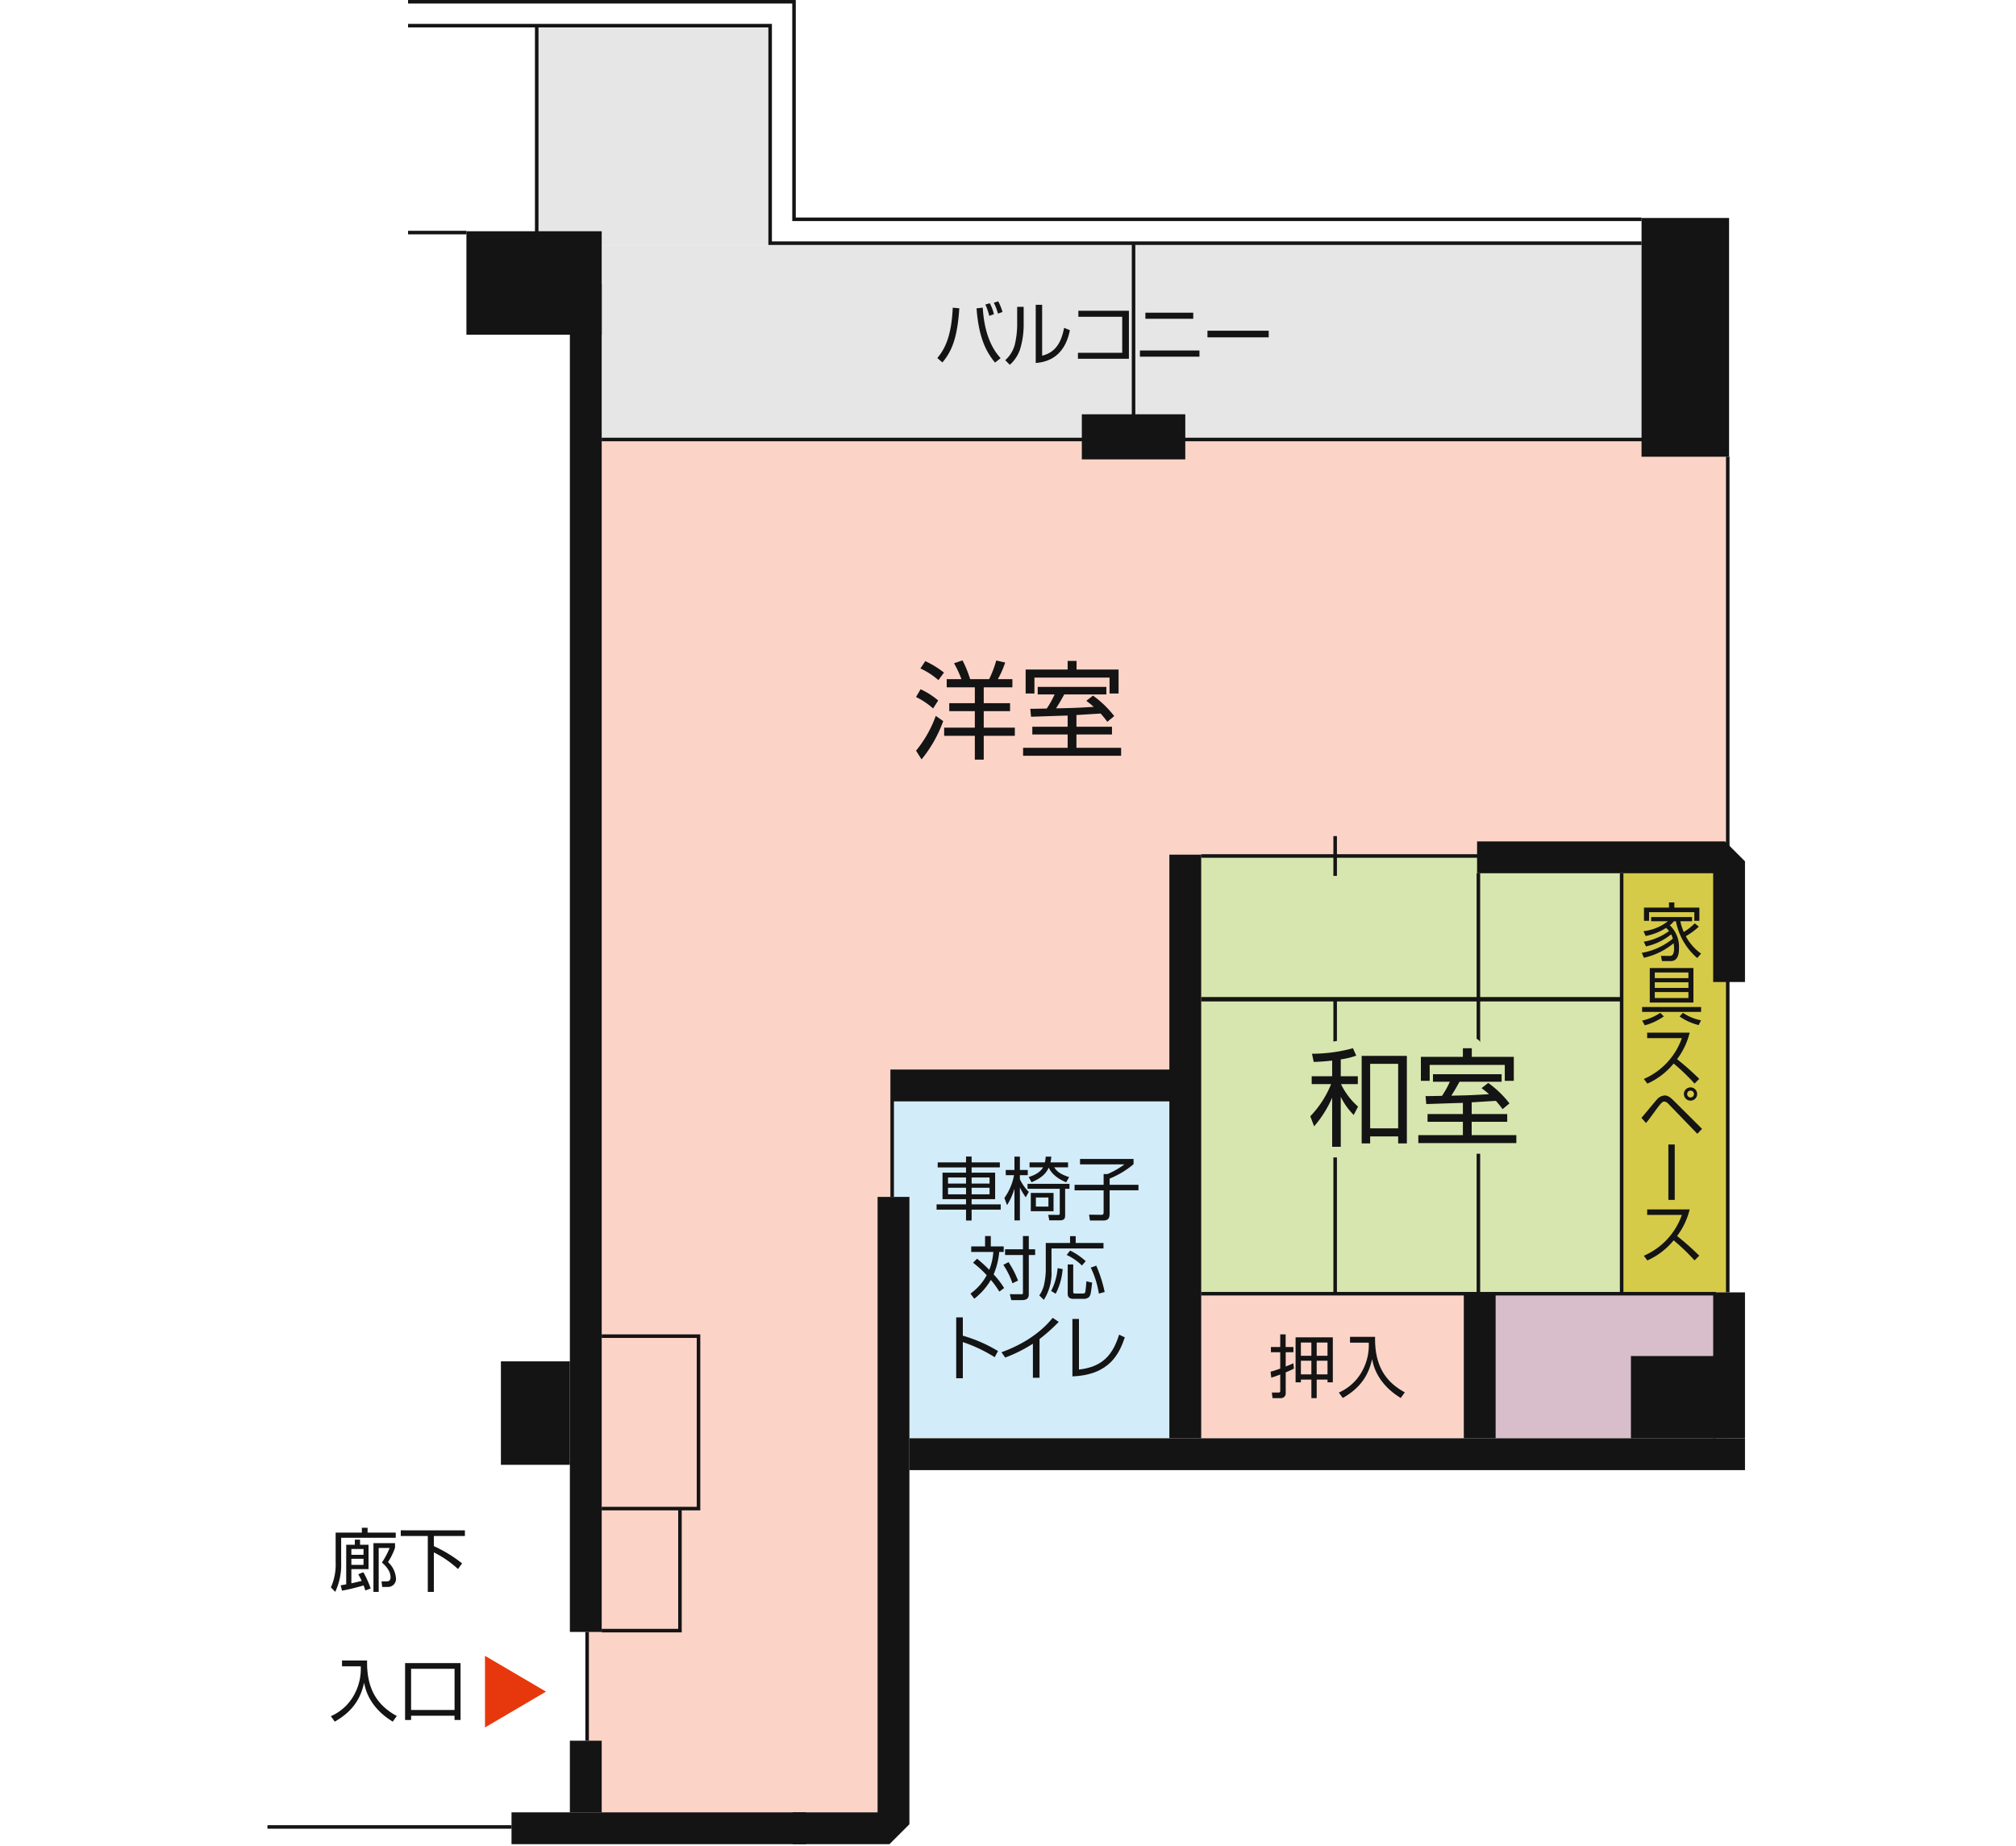 <svg xmlns="http://www.w3.org/2000/svg" width="570" height="522" viewBox="0 0 570 522">
  <title>img_shirone_08</title>
  <g id="191b7d3a-e84e-4264-ab3c-dc1b07b99f9d" data-name="塗り">
    <rect x="166.375" y="124.625" width="85.5" height="387.75" fill="#fbd4c7"/>
    <rect x="245.875" y="124.625" width="242.25" height="282" fill="#fbd4c7"/>
    <rect x="152.125" y="7.625" width="65.25" height="61.5" fill="#e6e6e6"/>
    <rect x="170.125" y="69.125" width="294" height="54.75" fill="#e6e6e6"/>
    <rect x="252.625" y="311.375" width="78" height="95.25" fill="#d2ecfa"/>
    <polygon points="137.125 488.375 137.125 468.125 154.375 478.25 137.125 488.375" fill="#e7380d"/>
    <rect x="339.625" y="242.375" width="118.5" height="123" fill="#d6e6ae"/>
    <rect x="458.875" y="242.375" width="29.25" height="123" fill="#d6cb48"/>
    <rect x="422.875" y="366.125" width="61.5" height="40.5" fill="#d7beca"/>
  </g>
  <g id="08b1bd49-7124-4c1d-9412-7631e0b31bc1" data-name="線">
    <polyline points="464.125 62 224.5 62 224.5 7.25 224.5 0.5 217.75 0.5 115.375 0.5" fill="none" stroke="#141414" stroke-miterlimit="10"/>
    <polyline points="464.125 68.75 224.5 68.75 217.75 68.75 217.75 62 217.75 7.25 115.375 7.25" fill="none" stroke="#141414" stroke-miterlimit="10"/>
    <line x1="170.125" y1="124.25" x2="464.5" y2="124.25" fill="none" stroke="#141414" stroke-miterlimit="10"/>
    <line x1="151.75" y1="7.625" x2="151.75" y2="66.125" fill="none" stroke="#141414" stroke-miterlimit="10"/>
    <line x1="252.25" y1="302.375" x2="252.25" y2="338.375" fill="none" stroke="#141414" stroke-miterlimit="10"/>
    <polygon points="493.375 277.625 484.375 277.625 484.375 246.875 417.625 246.875 417.625 237.875 487.739 237.875 493.375 243.511 493.375 277.625" fill="#141414"/>
    <polygon points="251.489 521.375 224.125 521.375 224.125 512.375 248.125 512.375 248.125 338.375 257.125 338.375 257.125 515.739 251.489 521.375" fill="#141414"/>
    <line x1="488.5" y1="129.125" x2="488.5" y2="365.375" fill="none" stroke="#141414" stroke-miterlimit="10"/>
    <line x1="418" y1="246.875" x2="418" y2="365.375" fill="none" stroke="#141414" stroke-miterlimit="10"/>
    <line x1="377.5" y1="282.875" x2="377.5" y2="365.375" fill="none" stroke="#141414" stroke-miterlimit="10"/>
    <line x1="377.5" y1="236.375" x2="377.5" y2="247.625" fill="none" stroke="#141414" stroke-miterlimit="10"/>
    <line x1="458.5" y1="246.875" x2="458.5" y2="365.375" fill="none" stroke="#141414" stroke-miterlimit="10"/>
    <line x1="320.5" y1="69.125" x2="320.5" y2="123.875" fill="none" stroke="#141414" stroke-miterlimit="10"/>
    <rect x="257.125" y="406.625" width="236.25" height="9" fill="#141414"/>
    <rect x="144.625" y="512.375" width="83.25" height="9" fill="#141414"/>
    <rect x="305.875" y="117.125" width="29.25" height="12.75" fill="#141414"/>
    <rect x="252.625" y="302.375" width="78.75" height="9" fill="#141414"/>
    <rect x="131.875" y="65.375" width="38.25" height="29.25" fill="#141414"/>
    <rect x="464.125" y="61.625" width="24.75" height="67.5" fill="#141414"/>
    <rect x="141.625" y="384.875" width="19.5" height="29.25" fill="#141414"/>
    <rect x="461.125" y="383.375" width="24" height="23.25" fill="#141414"/>
    <rect x="330.625" y="241.625" width="9" height="165" fill="#141414"/>
    <rect x="413.875" y="366.125" width="9" height="40.5" fill="#141414"/>
    <rect x="161.125" y="80.375" width="9" height="381" fill="#141414"/>
    <rect x="161.125" y="492.125" width="9" height="20.25" fill="#141414"/>
    <rect x="484.375" y="365.375" width="9" height="41.25" fill="#141414"/>
    <line x1="166" y1="492.125" x2="166" y2="461.375" fill="none" stroke="#141414" stroke-miterlimit="10"/>
    <polyline points="170.125 377.75 197.5 377.75 197.5 426.5 170.125 426.5" fill="none" stroke="#141414" stroke-miterlimit="10"/>
    <polyline points="192.25 426.875 192.25 461 170.125 461" fill="none" stroke="#141414" stroke-miterlimit="10"/>
    <line x1="115.375" y1="65.75" x2="131.875" y2="65.75" fill="none" stroke="#141414" stroke-miterlimit="10"/>
    <line x1="75.625" y1="516.5" x2="144.625" y2="516.5" fill="none" stroke="#141414" stroke-miterlimit="10"/>
    <line x1="339.625" y1="365.75" x2="485.125" y2="365.75" fill="none" stroke="#141414" stroke-miterlimit="10"/>
    <line x1="339.625" y1="242" x2="418.375" y2="242" fill="none" stroke="#141414" stroke-miterlimit="10"/>
    <line x1="339.625" y1="282.5" x2="458.125" y2="282.5" fill="none" stroke="#141414" stroke-miterlimit="10" stroke-width="1.242"/>
  </g>
  <g id="f839b387-f87c-4a9f-a353-572f490733af" data-name="文字">
    <g>
      <path d="M265.013,101.22c2.028-2.4,4-5.967,4.368-14.235l1.853.175c-.566,8.581-2.184,12.188-4.778,15.308Zm12.851-14.255c.527,9.224,3.9,13.007,5.051,14.294l-1.58,1.248c-2.516-3.042-4.6-7-5.226-15.328ZM279.7,89.3a15.9,15.9,0,0,0-1.112-3.2l1.268-.371a13.805,13.805,0,0,1,1.17,3.1Zm2.457-.644a14.373,14.373,0,0,0-1.17-3.062l1.248-.409a14.976,14.976,0,0,1,1.209,3.022Z" fill="#141414"/>
      <path d="M289.427,92a23.692,23.692,0,0,1-1.033,6.806,10.155,10.155,0,0,1-2.887,4.329l-1.286-1.307a8.992,8.992,0,0,0,2.749-4.583,26.176,26.176,0,0,0,.624-4.992v-5.5h1.833Zm5.227,8.561c3.588-.877,5.4-3.51,6.2-7.878l1.638.663c-1.638,8.4-7.469,9.067-9.652,9.282V86.165h1.813Z" fill="#141414"/>
      <path d="M319.186,87.862v13.573H304.774v-1.7h12.52V89.559h-12.4v-1.7Z" fill="#141414"/>
      <path d="M339.134,99.094v1.736H322.3V99.094Zm-1.755-10.687v1.716H323.845V88.408Z" fill="#141414"/>
      <path d="M358.711,93.5V95.37H341.395V93.5Z" fill="#141414"/>
    </g>
    <g>
      <path d="M282.689,330.044h-7.976v1.482h6.65v7.488h-6.65V340.5h8.229v1.481h-8.229v3.081h-1.58v-3.081h-8.327V340.5h8.327v-1.482h-6.65v-7.488h6.65v-1.482H265.12v-1.423h8.015v-1.658h1.58v1.658h7.976Zm-9.555,2.848h-5.09v1.716h5.09Zm0,2.905h-5.09v1.853h5.09Zm6.65-2.905h-5.07v1.716h5.07Zm0,2.905h-5.07v1.853h5.07Z" fill="#141414"/>
      <path d="M290.021,338.488a16.7,16.7,0,0,1-1.658-2.789v9.321h-1.54v-8.97a19.016,19.016,0,0,1-2.087,4.66l-.76-2.027a16.138,16.138,0,0,0,2.73-6.436h-2.34v-1.482h2.457V327h1.54v3.764h2.224v1.482h-2.224v1.15a12.625,12.625,0,0,0,2.516,3.568Zm12.363-2.4h-1.229v7.527c0,.76-.176,1.4-1.5,1.4h-2.983l-.292-1.56,2.788.02c.468,0,.468-.234.468-.429V336.09h-9.106v-1.4h11.856Zm-.409-7.469v1.4h-3.92c.78,1.151,1.677,1.931,4.231,2.77l-.839,1.463c-.838-.352-3.782-1.6-4.934-4.154-.468,1.015-1.364,2.691-4.855,4.135l-.819-1.463c.878-.292,3.082-.975,4.076-2.75h-3.822v-1.4h4.329a8.518,8.518,0,0,0,.234-1.619h1.6a13,13,0,0,1-.253,1.619Zm-4.1,13.807h-6.436V337.26h6.436Zm-1.443-3.881h-3.549v2.574h3.549Z" fill="#141414"/>
      <path d="M320.5,327.646v1.482a24.539,24.539,0,0,1-6.767,4.075v1.756h8.151v1.56h-8.151v6.494c0,1.442-.39,2.047-1.911,2.047h-3.646l-.254-1.657,3.413.039c.507,0,.7-.1.7-.741v-6.182h-8.21v-1.56h8.21v-3.043h1.131a23.774,23.774,0,0,0,4.758-2.729H305.367v-1.541Z" fill="#141414"/>
      <path d="M282.553,365.161a25.118,25.118,0,0,0-2.4-3.314,18.813,18.813,0,0,1-4.68,5.323l-1.092-1.443a15.362,15.362,0,0,0,4.6-5.206,29.7,29.7,0,0,0-3.861-3.53l1.131-1.131a37.751,37.751,0,0,1,3.452,3.14,16.75,16.75,0,0,0,1.151-5.051H274.6v-1.56h3.919v-2.945h1.619v2.945h3.646v1.56h-1.268a20.471,20.471,0,0,1-1.58,6.338,23.328,23.328,0,0,1,2.964,3.861Zm3.705-2.359a21.942,21.942,0,0,0-2.574-5.207l1.462-.779a26.3,26.3,0,0,1,2.691,5.226Zm4.622-9.614h1.794v1.619H290.88v11.076c0,1.053-.449,1.677-1.989,1.677h-2.964l-.41-1.677,3.081.02c.469,0,.624.02.624-.448V354.807h-5.05v-1.619h5.05v-3.744h1.658Z" fill="#141414"/>
      <path d="M304.14,349.482v1.931H312v1.541h-14.7v6.221a14.181,14.181,0,0,1-2.165,8.308l-1.287-1.248a8.6,8.6,0,0,0,1.287-2.77,20.943,20.943,0,0,0,.546-4.212v-7.84h6.864v-1.931Zm-6.942,15.5a17.159,17.159,0,0,0,1.833-6.455l1.424.253a18.184,18.184,0,0,1-1.97,6.981Zm8.7-7.2a14.705,14.705,0,0,0-4.31-2.983l.975-1.248a18.634,18.634,0,0,1,4.407,3Zm-2.457-.312v7.7c0,.507.2.526.624.526h2.067c.546,0,.644-.175.721-.429a26.264,26.264,0,0,0,.293-3.022l1.638.37c-.351,3.452-.565,3.705-.818,4.018a2.063,2.063,0,0,1-1.5.565h-3.022c-1.365,0-1.561-.819-1.561-1.443v-8.287Zm7.254,8.248a26.128,26.128,0,0,0-2.3-7.352l1.56-.546a38.284,38.284,0,0,1,2.38,7.449Z" fill="#141414"/>
      <path d="M272.228,372.451v5.167a40.624,40.624,0,0,1,9.945,4.349l-.936,1.736a40.938,40.938,0,0,0-9.009-4.271V389.65h-1.872v-17.2Z" fill="#141414"/>
      <path d="M293.912,389.514H292.04v-9.633a40.736,40.736,0,0,1-7.82,3.919l-1.072-1.5c2.808-1,9.75-3.822,14.489-9.731l1.716,1.151a51.743,51.743,0,0,1-5.44,4.855Z" fill="#141414"/>
      <path d="M305.064,387.193c6.689-.741,9.575-4.192,11.35-9.867l1.619.78c-1.541,4.368-4.1,10.589-14.821,11.018V372.88h1.853Z" fill="#141414"/>
    </g>
    <g>
      <path d="M102.311,433.289v-1.365h1.618v1.365h7.957v1.463H96.46v7a17.916,17.916,0,0,1-1.677,8.287l-1.229-1.268a15.608,15.608,0,0,0,1.345-7.039v-8.444Zm.429,11.213a27.811,27.811,0,0,1,2.067,4.583l-1.521.565a12.189,12.189,0,0,0-.487-1.424,59.929,59.929,0,0,1-6.1,1.482l-.371-1.521c.546-.078.8-.136,1.56-.272V436.722h2.438v-1.443H101.8v1.443h2.4v6.884H99.346v4.017c.1-.02,1.423-.292,2.906-.683a17.939,17.939,0,0,0-.956-1.872Zm.039-6.571H99.346v1.638h3.432Zm0,2.769H99.346v1.717h3.432Zm8.912-3.14a17.441,17.441,0,0,1-1.989,4.057,6.849,6.849,0,0,1,2.243,4.5,2.257,2.257,0,0,1-2.418,2.535h-1.462l-.195-1.58h1.423c.371,0,1.131-.02,1.131-1.131,0-1.989-1.6-3.433-2.438-4.192a22.693,22.693,0,0,0,2.184-4.115h-3.1V450.06h-1.482V436.272h6.1Z" fill="#141414"/>
      <path d="M131.444,432.646v1.6h-8.775v2.866a38.308,38.308,0,0,1,7.976,4.875l-1.15,1.6a29.025,29.025,0,0,0-6.825-4.7V450.06h-1.716V434.245h-7.644v-1.6Z" fill="#141414"/>
    </g>
    <g>
      <path d="M365.84,386.925a23.17,23.17,0,0,1-2.32,1.053v5.812a1.355,1.355,0,0,1-1.5,1.481h-2.224l-.2-1.579h1.814c.429,0,.565-.117.565-.507V388.6c-1.561.585-2.009.722-2.535.878l-.2-1.678c.565-.155,1.17-.312,2.73-.877V382.3h-2.633v-1.481h2.633v-3.569H363.5v3.569h2.2V382.3H363.52v4.037c1.482-.6,1.658-.683,2.165-.917Zm11,3.881h-1.5v-.78h-3.062v5.245h-1.5v-5.245H367.81v.78h-1.5V378.091h10.53Zm-6.064-11.252H367.81V383.3h2.965Zm0,5.147H367.81v3.861h2.965Zm4.563-5.147h-3.062V383.3h3.062Zm0,5.147h-3.062v3.861h3.062Z" fill="#141414"/>
      <path d="M388.792,377.954c-.156,7.645,2.574,12.539,8.4,15.679l-1.15,1.6c-6.767-4.135-7.78-9.4-8.093-11-.779,3.394-2.359,7.645-8.307,11l-1.093-1.541a13.793,13.793,0,0,0,6.3-5.558A15.223,15.223,0,0,0,387,379.593h-5.3v-1.639Z" fill="#141414"/>
    </g>
    <g>
      <path d="M480.334,261.972a19.5,19.5,0,0,1-3.691,2.7,14.337,14.337,0,0,0,4.321,4.934l-1.1,1.242a18.231,18.231,0,0,1-6.015-10.389h-.594a6.542,6.542,0,0,1-1.135,1.134,8.4,8.4,0,0,1,2.594,6.59c0,1.045-.127,3.529-2.287,3.529h-2.521l-.288-1.477,2.358.019c.5,0,1.351.018,1.351-2.161a10.513,10.513,0,0,0-.126-1.422,19.914,19.914,0,0,1-8.409,4.1l-.594-1.386a18.867,18.867,0,0,0,8.769-4.016,6.691,6.691,0,0,0-.468-1.225,16.788,16.788,0,0,1-7.112,3.421l-.63-1.332a16.85,16.85,0,0,0,7.147-3.007,10.615,10.615,0,0,0-.828-.9,16.028,16.028,0,0,1-5.8,2.287l-.594-1.351a13.712,13.712,0,0,0,6.9-2.809h-4.735v-1.188h11.56v1.188h-3.312a15.529,15.529,0,0,0,.972,3.025,15.906,15.906,0,0,0,3.1-2.431Zm-8.444-5.384V255.13H473.4v1.458h7.076v3.745h-1.423v-2.449h-12.8v2.449h-1.44v-3.745Z" fill="#141414"/>
      <path d="M480.964,286.076H464.291v-1.387h16.673Zm-16.673,2.467a15.817,15.817,0,0,0,5.149-2.2l.99,1.009a16.975,16.975,0,0,1-5.383,2.521ZM478.8,273.67v9.759H466.452V273.67Zm-1.423,1.261h-9.507v1.6h9.507Zm0,2.772h-9.507v1.6h9.507Zm0,2.773h-9.507v1.674h9.507Zm-1.548,5.852a13.309,13.309,0,0,0,5.131,2.124l-.684,1.351a16.109,16.109,0,0,1-5.384-2.431Z" fill="#141414"/>
      <path d="M464.777,305.031a19.632,19.632,0,0,0,10.749-11.542h-9.812v-1.548h12.027a20.772,20.772,0,0,1-3.565,7.508,76.494,76.494,0,0,1,6.267,5.563l-1.333,1.333a57.328,57.328,0,0,0-5.905-5.672,20.223,20.223,0,0,1-7.437,5.689Z" fill="#141414"/>
      <path d="M464.093,316.027c.721-.774,3.674-4.411,4.321-5.113a3.163,3.163,0,0,1,2.233-1.207c.558,0,1.188.072,2.664,1.549l7.923,7.887-1.332,1.4-8.193-8.48a1.864,1.864,0,0,0-1.152-.648c-.594,0-1.187.811-1.891,1.729-.449.594-2.395,3.295-2.826,3.817-.162.18-.4.45-.469.521Zm15.755-6.734a1.86,1.86,0,0,1-1.872,1.873,1.873,1.873,0,1,1,1.872-1.873Zm-2.826,0a.963.963,0,1,0,.954-.954A.949.949,0,0,0,477.021,309.293Z" fill="#141414"/>
      <path d="M473.51,339.23h-1.8V323.565h1.8Z" fill="#141414"/>
      <path d="M464.777,355.017a19.632,19.632,0,0,0,10.749-11.542h-9.812v-1.549h12.027a20.768,20.768,0,0,1-3.565,7.509A76.494,76.494,0,0,1,480.442,355l-1.333,1.332a57.473,57.473,0,0,0-5.905-5.671,20.223,20.223,0,0,1-7.437,5.689Z" fill="#141414"/>
    </g>
    <g>
      <path d="M103.792,469.454c-.156,7.645,2.574,12.539,8.4,15.679l-1.15,1.6c-6.767-4.135-7.781-9.4-8.093-11-.78,3.394-2.36,7.645-8.308,11l-1.092-1.541a13.8,13.8,0,0,0,6.3-5.558A15.231,15.231,0,0,0,102,471.093h-5.3v-1.639Z" fill="#141414"/>
      <path d="M116.233,486.264h-1.7V470.176h15.679v16.088h-1.7v-1.209H116.233Zm0-2.827h12.286V471.794H116.233Z" fill="#141414"/>
    </g>
    <g>
      <path d="M263.825,200.292a21.272,21.272,0,0,0-4.83-3.24l1.29-2.19a21.214,21.214,0,0,1,4.979,3.18ZM259,212.232a33.475,33.475,0,0,0,5.58-9.84l2.1,1.47a36.671,36.671,0,0,1-6.12,10.83Zm6.33-19.949a21.264,21.264,0,0,0-5.1-3.3l1.38-2.07a25.61,25.61,0,0,1,5.28,3.24Zm6.51-.27a30.666,30.666,0,0,0-2.1-4.5l2.4-.81a32.208,32.208,0,0,1,2.16,5.31h5.37a31.309,31.309,0,0,0,2.01-5.28l2.521.57a26.928,26.928,0,0,1-2.07,4.71h4.109v2.31h-8.1v4.47h7.44v2.25h-7.44v4.68h8.79v2.31h-8.79v6.72h-2.52v-6.72h-8.669v-2.31h8.669v-4.68h-7.229v-2.25h7.229v-4.47h-7.95v-2.31Z" fill="#141414"/>
      <path d="M304.354,205.452H314.4v2.19h-10.05v3.78h12.629v2.25H289.265v-2.25h12.6v-3.78h-9.989v-2.19h9.989V202.3c-1.649.03-8.88.3-10.35.33l-.21-2.25c.33.03,4.05-.06,4.65-.06a26.288,26.288,0,0,0,2.22-3.99H293.4V194.2h19.41v2.13H300.9c-1.08,1.95-1.2,2.16-2.31,3.93,4.59-.09,5.609-.12,10.649-.42a27,27,0,0,0-2.1-1.71l1.89-1.47a28.541,28.541,0,0,1,6,5.79l-1.95,1.62a25.577,25.577,0,0,0-1.89-2.34c-.9.06-6.57.39-6.84.42Zm.03-18.6v2.43h11.879v6.78h-2.55v-4.5H292.475v4.5h-2.489v-6.78h11.879v-2.43Z" fill="#141414"/>
    </g>
    <g>
      <g>
        <path d="M379.085,304.272h4.829v2.22h-4.77a20.224,20.224,0,0,0,4.83,6.36l-1.23,2.369a19.5,19.5,0,0,1-3.659-5.129v14.129h-2.431v-13.89a32.026,32.026,0,0,1-5.1,8.1l-1.08-2.85a28.537,28.537,0,0,0,5.88-9.09h-5.489v-2.22h5.789v-4.439c-2.369.3-4.02.33-5.22.39l-.479-2.31a44.6,44.6,0,0,0,11.579-1.561l.931,2.1a22.178,22.178,0,0,1-4.38,1.05Zm18.688,18.989h-2.459v-1.979h-7.92v1.979h-2.4V298.513h12.779Zm-2.459-22.5h-7.92V319h7.92Z" fill="none" stroke="#d6e6ae" stroke-linejoin="round" stroke-width="6"/>
        <path d="M416.1,314.952h10.05v2.189H416.1v3.78h12.629v2.25H401.015v-2.25h12.6v-3.78h-9.989v-2.189h9.989V311.8c-1.649.029-8.88.3-10.35.329l-.21-2.249c.33.029,4.05-.061,4.65-.061a26.308,26.308,0,0,0,2.22-3.99h-4.771V303.7h19.41v2.13h-11.91c-1.08,1.95-1.2,2.16-2.31,3.931,4.59-.091,5.609-.12,10.649-.42a26.663,26.663,0,0,0-2.1-1.71l1.89-1.471a28.577,28.577,0,0,1,6,5.79l-1.95,1.62a25.577,25.577,0,0,0-1.89-2.34c-.9.06-6.57.39-6.84.42Zm.03-18.6v2.431h11.879v6.779h-2.55v-4.5H404.225v4.5h-2.489v-6.779h11.879v-2.431Z" fill="none" stroke="#d6e6ae" stroke-linejoin="round" stroke-width="6"/>
      </g>
      <g>
        <path d="M379.085,304.272h4.829v2.22h-4.77a20.224,20.224,0,0,0,4.83,6.36l-1.23,2.369a19.5,19.5,0,0,1-3.659-5.129v14.129h-2.431v-13.89a32.026,32.026,0,0,1-5.1,8.1l-1.08-2.85a28.537,28.537,0,0,0,5.88-9.09h-5.489v-2.22h5.789v-4.439c-2.369.3-4.02.33-5.22.39l-.479-2.31a44.6,44.6,0,0,0,11.579-1.561l.931,2.1a22.178,22.178,0,0,1-4.38,1.05Zm18.688,18.989h-2.459v-1.979h-7.92v1.979h-2.4V298.513h12.779Zm-2.459-22.5h-7.92V319h7.92Z" fill="#141414"/>
        <path d="M416.1,314.952h10.05v2.189H416.1v3.78h12.629v2.25H401.015v-2.25h12.6v-3.78h-9.989v-2.189h9.989V311.8c-1.649.029-8.88.3-10.35.329l-.21-2.249c.33.029,4.05-.061,4.65-.061a26.308,26.308,0,0,0,2.22-3.99h-4.771V303.7h19.41v2.13h-11.91c-1.08,1.95-1.2,2.16-2.31,3.931,4.59-.091,5.609-.12,10.649-.42a26.663,26.663,0,0,0-2.1-1.71l1.89-1.471a28.577,28.577,0,0,1,6,5.79l-1.95,1.62a25.577,25.577,0,0,0-1.89-2.34c-.9.06-6.57.39-6.84.42Zm.03-18.6v2.431h11.879v6.779h-2.55v-4.5H404.225v4.5h-2.489v-6.779h11.879v-2.431Z" fill="#141414"/>
      </g>
    </g>
  </g>
</svg>
